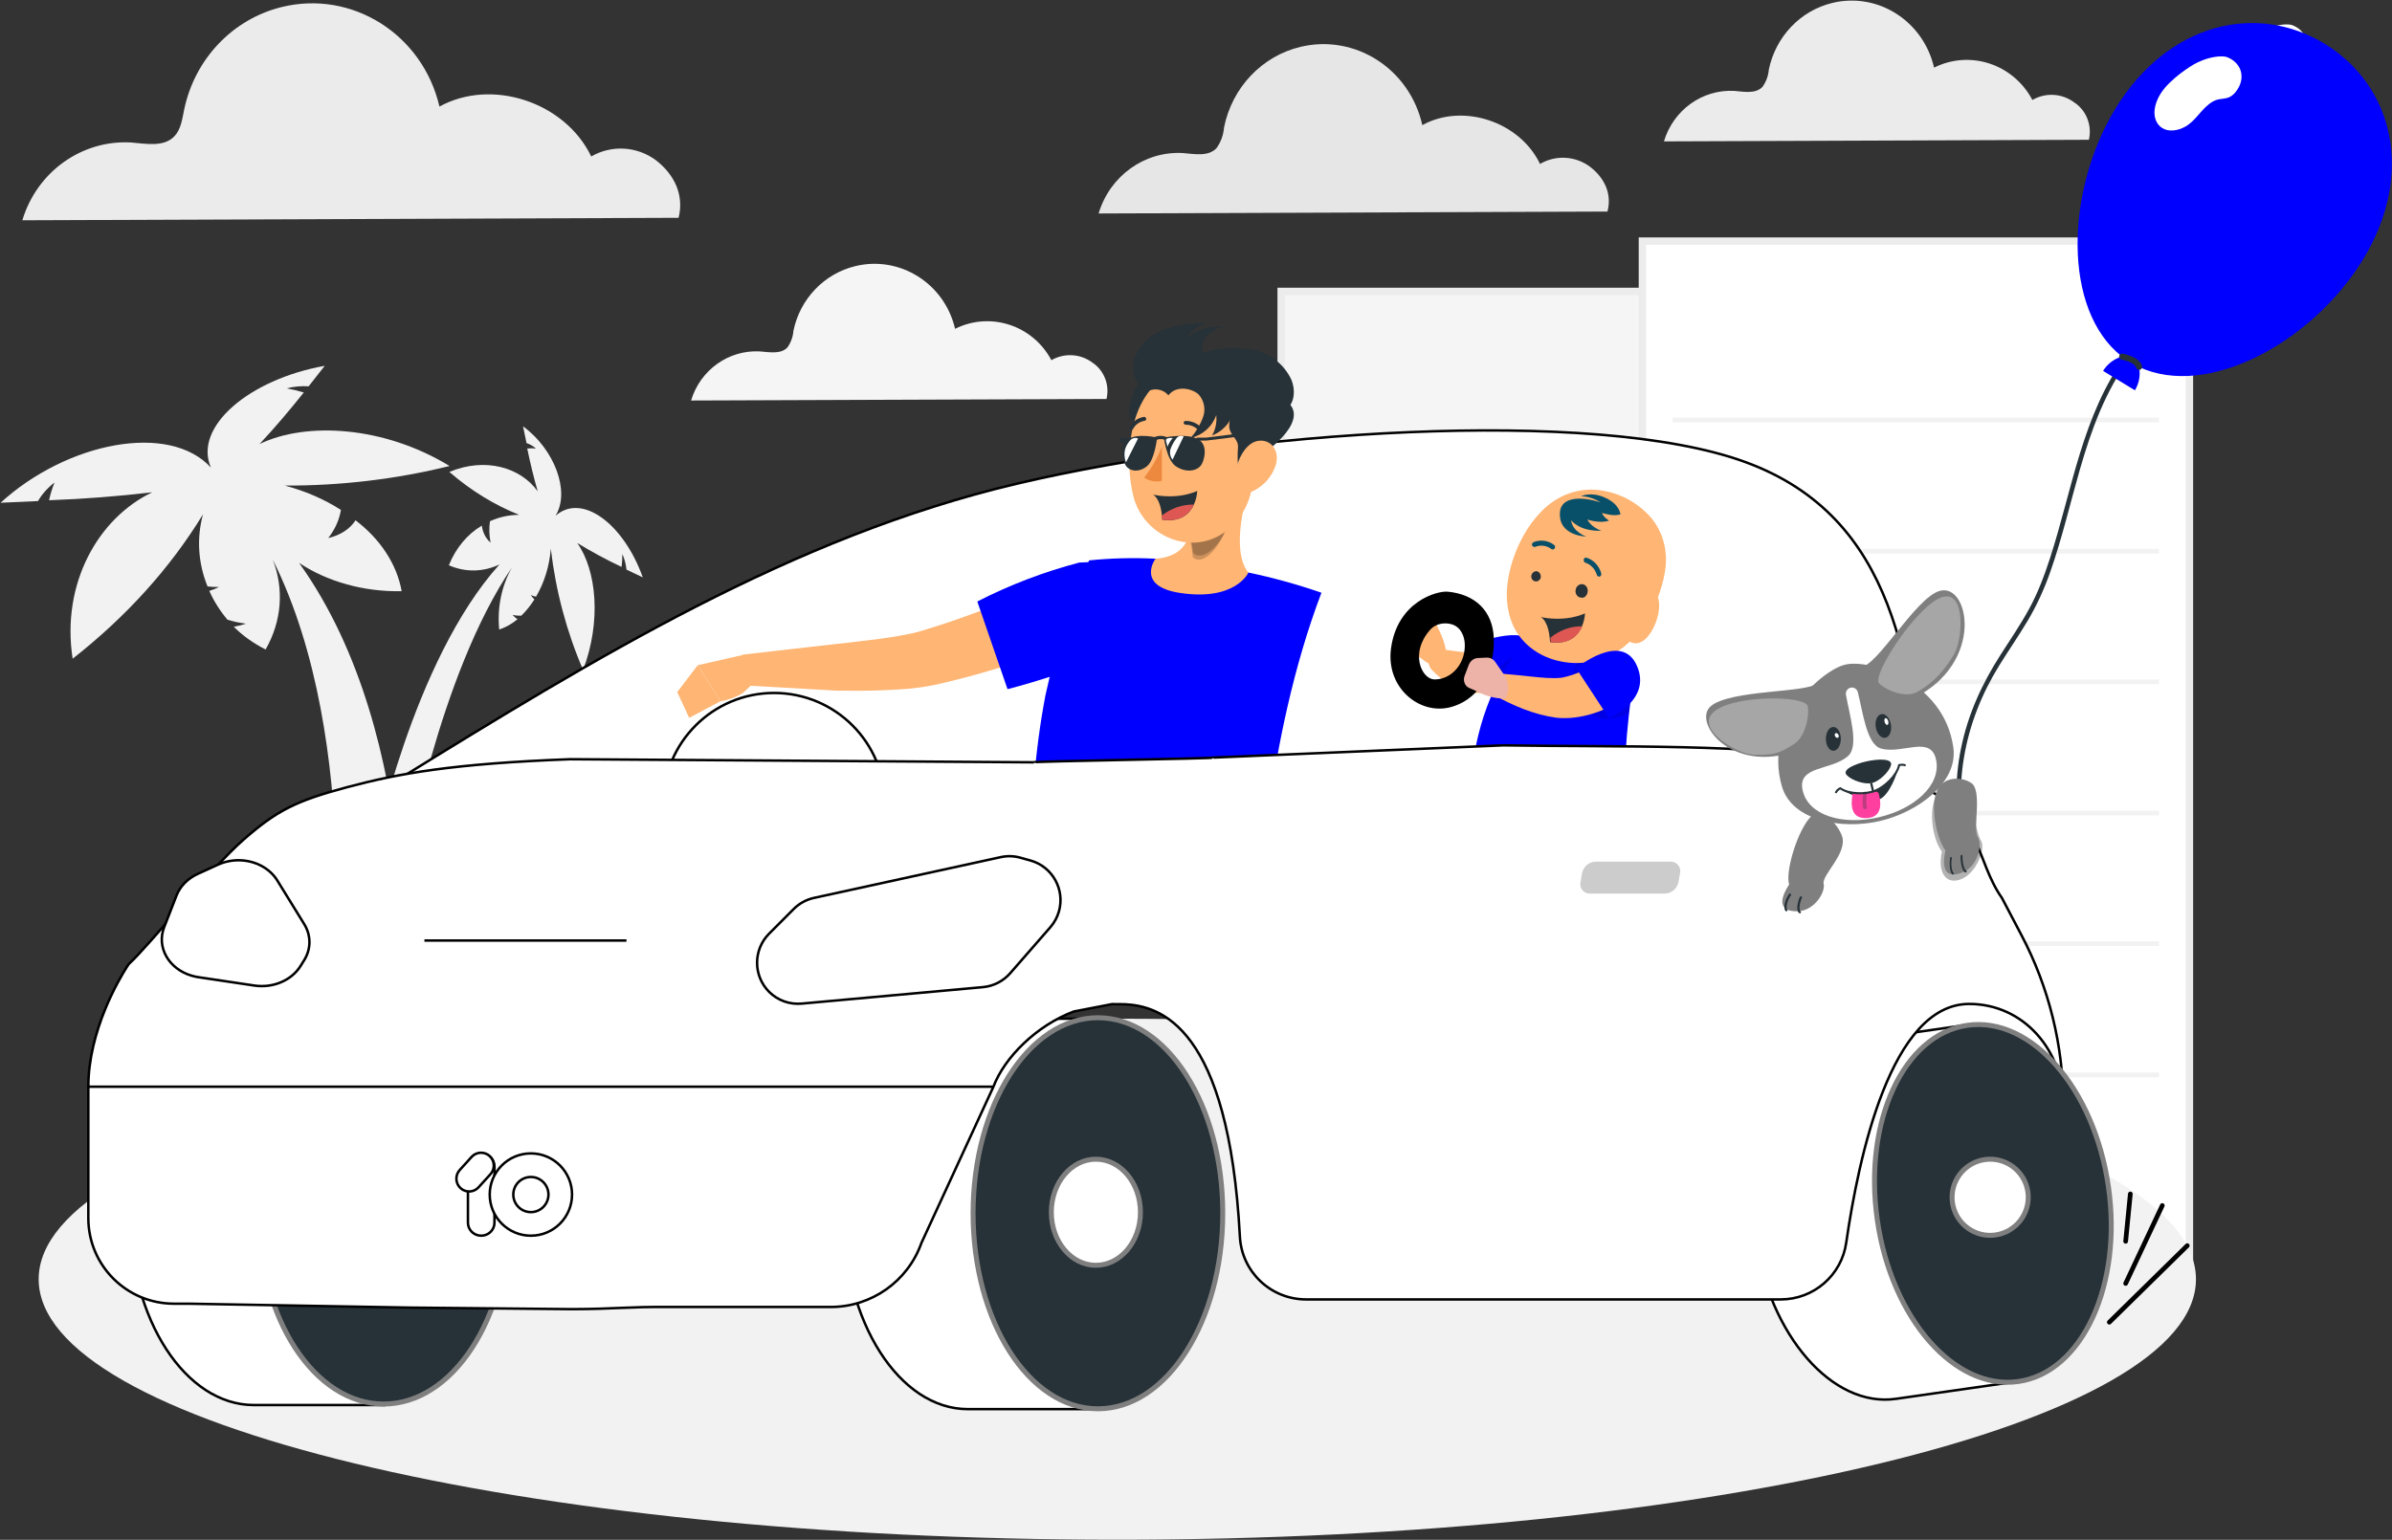 <svg xmlns="http://www.w3.org/2000/svg" xmlns:xlink="http://www.w3.org/1999/xlink" width="3516" height="2264" xml:space="preserve" overflow="hidden">
<rect width="100%" height="100%" fill="#333333" stroke="none"/>
<style xmlns="http://www.w3.org/2000/svg">
        .hand, .handup {
            opacity: 0; /* הסתרה בהתחלה */
            transition: opacity 0.5s ease-in-out; /* מעבר חלק */
        }

        .handup {
            animation: swapHandup 16s infinite;
        }

        .hand {
            animation: swapHand 16s infinite;
        }

        @keyframes swapHand {
            0%, 48%, 100% { opacity: 1; }
            50%, 98% { opacity: 0; }
        }

        @keyframes swapHandup {
            0%, 48%, 100% { opacity: 0; }
            50%, 98% { opacity: 1; }
        }
  .baloon {
    animation: floatDiagonal 3s ease-in-out infinite;
  }

  @keyframes floatDiagonal {
    0% {
      transform: translate(0, 0);
    }
    50% {
      transform: translate(-30px, 30px);
    }
    100% {
      transform: translate(0, 0);
    }
  }

  .cloud1 {
    animation: moveAndFadeCloud1 5s linear infinite;
  }

  .cloud2 {
    animation: moveAndFadeCloud2 8s linear infinite;
  }

  .cloud3 {
    animation: moveAndFadeCloud3 3s linear infinite;
  }

  @keyframes moveAndFadeCloud1 {
    0% {
      transform: translateX(0);
      opacity: 1;
    }
    50% {
      transform: translateX(100px);
      opacity: 0;
    }
    51% {
      transform: translateX(-100px);
      opacity: 0;
    }
    100% {
      transform: translateX(0);
      opacity: 1;
    }
  }

  @keyframes moveAndFadeCloud2 {
    0% {
      transform: translateX(0);
      opacity: 1;
    }
    50% {
      transform: translateX(100px);
      opacity: 0;
    }
    51% {
      transform: translateX(-100px);
      opacity: 0;
    }
    100% {
      transform: translateX(0);
      opacity: 1;
    }
  }

  @keyframes moveAndFadeCloud3 {
    0% {
      transform: translateX(0);
      opacity: 1;
    }
    50% {
      transform: translateX(100px);
      opacity: 0;
    }
    51% {
      transform: translateX(-100px);
      opacity: 0;
    }
    100% {
      transform: translateX(0);
      opacity: 1;
    }
  }
</style>
<g transform="translate(1 -156)"><path class="airplane" d="M21.131 76.617C18.772 76.384 16.651 74.713 15.451 72.142L0.235 39.52C-0.257 38.423 0.049 37.031 0.92 36.41 1.081 36.295 1.256 36.212 1.437 36.164L7.027 34.673C8.677 34.235 10.395 34.786 11.678 36.164L32.198 58.316 71.178 48.007 31.476 6.355C30.708 5.545 30.606 4.104 31.248 3.136 31.509 2.743 31.867 2.472 32.264 2.366L40.472 0.198C41.969-0.202 43.527 0.007 44.924 0.795L110.157 37.718 165.084 23.206C172.171 21.33 191.748 27.809 192.863 34.508 194.724 45.674 177.006 50.36 177.006 50.36L85.27 74.624C70.162 78.621 54.678 79.889 39.286 78.392Z" fill="#0000FF" fill-rule="evenodd" transform="matrix(-1 0 0 1 2717 519)"/><path d="M0.286 0.049 804.286 0.049 804.286 1413.05 0.286 1413.05Z" stroke="#ECECEC" stroke-width="10.96" stroke-miterlimit="8" fill="#F5F5F5" fill-rule="evenodd" transform="matrix(-1 1.22465e-16 1.22465e-16 1 2686.5 584.5)"/><path d="M0.286 0.053 804.286 0.053 804.286 1522.05 0.286 1522.05Z" stroke="#ECECEC" stroke-width="10.96" stroke-miterlimit="8" fill="#FFFFFF" fill-rule="evenodd" transform="matrix(-1 1.22465e-16 1.22465e-16 1 3217.5 510.5)"/><path d="M733.183 985.923C604.894 1128.28 548.833 1407.41 548.833 1407.41L595.401 1426.88C595.401 1426.88 644.021 1148.21 751.656 990.15 736.314 1017.02 729.616 1049.46 732.801 1081.63 742.408 1078.43 751.465 1073.33 759.613 1066.54 757.033 1064.73 754.622 1062.61 752.427 1060.2 756.66 1061.04 760.958 1061.4 765.255 1061.25 772.467 1054.25 778.93 1046.23 784.498 1037.4 782.574 1035.39 780.777 1033.22 779.111 1030.91 781.65 1032.01 784.269 1032.83 786.938 1033.33 799.177 1012.4 806.64 988.129 808.619 962.828 815.917 1024.9 831.952 1085.1 856.086 1140.96 883.283 1069.41 875.842 994.227 847.488 954.373 868.786 967.355 890.505 979.087 912.66 989.547 913.428 983.251 913.813 976.897 913.813 970.527 916.983 977.681 919.037 985.457 919.843 993.472L943.833 1004.95C916.126 926.898 854.674 879.949 815.547 914.368 837.741 878.588 813.62 816.244 767.822 782.881 769.488 791.485 771.285 799.637 772.954 807.487 777.942 809.132 782.654 811.851 786.808 815.489 782.536 814.991 778.252 814.991 773.98 815.489 778.341 836.728 783.472 857.712 789.375 878.438 764.487 843.417 712.401 827.715 659.547 849.908 690.785 877.051 725.411 898.335 762.178 913.01 747.489 912.982 732.912 916.15 719.199 922.37 717.699 932.802 718.007 943.473 720.097 953.77 713.108 947.882 708.477 938.885 707.269 928.862 686 941.314 668.91 961.846 658.777 987.131 682.83 997.699 709.384 997.259 733.183 985.923ZM805.797 926.445 805.797 926.445Z" fill="#F2F2F2" fill-rule="evenodd"/><path d="M1540.86 1819.31C1477.68 1769.79 1394.32 1741.51 1318.93 1765.4 1283.28 1776.75 1249.7 1799.27 1212.41 1798.81 1171.51 1798.26 1135.41 1769.61 1109.81 1736.02 1084.22 1702.43 1065.87 1663.34 1040.65 1629.48 962.678 1524.77 823.461 1483.85 699.185 1507.28 574.909 1530.72 464.981 1610.53 379.394 1708.1 293.807 1805.67 229.45 1921.74 165.833 2036.88L1722.83 2032.76C1677.04 1965.21 1604.03 1868.92 1540.86 1819.31Z" fill="#F2F2F2" fill-rule="evenodd"/><path d="M589.411 1025.27C582.272 985.706 558.432 949.052 521.591 921.001 513.568 933.67 499.02 943.143 481.506 947.111 491.371 934.473 497.716 920.398 500.139 905.772 475.691 890.02 447.712 877.886 417.585 869.953 499.792 870.253 581.545 860.528 659.833 841.166 563.843 782.586 449.654 775.555 380.533 808.862 403.502 784.26 425.17 758.653 445.538 733.043 437.302 730.534 428.824 728.527 420.187 727.019 430.651 724.342 441.702 723.322 452.686 724.007L476.306 693.881C365.369 713.629 282.815 783.756 309.03 843.508 247.928 776.562 97.77 805.85-0.167 895.225L54.871 892.713C60.747 882.555 68.967 873.319 79.138 865.433 75.7 873.985 73.022 882.705 71.119 891.544 121.904 889.654 172.529 885.736 222.794 879.827 143.706 917.485 88.671 1013.72 105.786 1124.52 184.696 1062.64 249.461 990.895 297.329 912.296 287.846 947.477 290.158 983.95 304.047 1018.24 309.633 1018.95 315.292 1019.21 320.948 1019.08 316.462 1021.37 311.667 1023.28 306.649 1024.77 313.235 1039.68 322.185 1053.91 333.3 1067.11 342.071 1069.88 351.235 1071.85 360.599 1072.97 354.838 1074.98 348.805 1076.5 342.617 1077.49 355.673 1090.6 371.497 1101.91 389.419 1110.96 413.176 1069.19 416.862 1022.26 399.82 978.576 534.807 1248.21 485.189 1646.88 485.189 1646.88L590.278 1646.88C590.278 1646.88 624.946 1243.52 438.603 983.596 480.432 1011.47 534.188 1026.32 589.411 1025.27Z" fill="#F2F2F2" fill-rule="evenodd"/><path xmlns="http://www.w3.org/2000/svg" class="cloud2" d="M2336.56 401.482C2314.95 385.163 2286.03 383.417 2262.7 397.022 2232.67 334.625 2149.21 307.066 2089.66 339.991 2071.15 257.32 1991.04 205.767 1910.74 224.851 1853.93 238.348 1809.95 284.719 1798.18 343.541 1797.35 354.545 1793.48 365.08 1787.04 373.919 1774.94 386.654 1754.71 382.379 1737.5 381.016 1681.38 377.977 1630.42 414.59 1613.83 469.881L2361.8 467.062C2368.69 441.048 2357.49 417.67 2336.56 401.482Z" fill="#E6E6E6" fill-rule="evenodd"/><path xmlns="http://www.w3.org/2000/svg" class="cloud3" d="M3048.12 306.711C3030.05 293.154 3005.93 291.702 2986.42 302.988 2958.28 249.993 2894.66 229.067 2841.89 255.439 2825.99 186.587 2758.89 144.025 2691.97 160.378 2645.18 171.823 2608.97 209.991 2598.97 258.432 2598.23 267.607 2594.98 276.39 2589.61 283.75 2579.49 294.367 2562.62 290.829 2548.19 289.648 2501.27 287.119 2458.69 317.701 2444.83 363.881L3069.46 361.521C3074.38 340.442 3065.82 318.471 3048.12 306.711Z" fill="#EBEBEB" fill-rule="evenodd"/><path xmlns="http://www.w3.org/2000/svg" class="cloud1" d="M963.402 391.773C935.429 370.929 898.211 368.69 868.058 386.04 829.422 305.853 721.76 270.444 644.933 312.679 620.282 206.522 516.516 140.996 413.172 166.319 340.988 184.014 285.145 242.764 269.667 317.321 266.829 331.153 264.969 346.264 255.312 356.367 239.715 372.75 213.574 367.289 191.333 365.471 118.93 361.572 53.209 408.721 31.832 479.88L996.455 476.241C1004.87 442.653 990.251 412.708 963.402 391.773Z" fill="#EBEBEB" fill-rule="evenodd"/><path d="M1604.81 689.194C1587.14 676.005 1563.53 674.588 1544.46 685.583 1516.99 634.018 1454.56 613.685 1402.87 639.461 1387.36 572.716 1321.74 531.441 1256.31 547.256 1210.49 558.33 1175.03 595.362 1165.27 642.348 1164.61 651.211 1161.54 659.714 1156.42 666.899 1146.51 677.188 1129.87 673.758 1115.89 672.677 1069.94 670.22 1028.26 699.997 1014.83 744.881L1625.43 742.625C1630.35 722.155 1622.09 700.747 1604.81 689.194Z" fill="#F5F5F5" fill-rule="evenodd"/><path d="M3385.91 237.381C3394.91 220.059 3388.3 200.097 3367.42 192.628 3358.32 190.431 3343.15 193.361 3332.55 197.663 3321.94 201.965 3318.08 204.496 3308.12 211.281 3298.03 218.162 3285.57 228.686 3277.56 238.098 3268.23 249.005 3262.2 262.365 3261.85 274.259 3261.5 286.154 3267.12 296.283 3277.05 300.167 3287.01 304.048 3301.19 301.257 3312.52 292.581 3319.81 286.99 3325.55 279.504 3331.75 272.613 3337.94 265.725 3345.25 258.947 3353.33 256.414 3359.85 254.362 3366.33 255.294 3372.72 251.966 3378.5 248.976 3382.94 243.124 3385.91 237.378Z" fill="#FFFFFF" fill-rule="evenodd"/><path d="M2457.5 1736.5 3172.5 1736.5" stroke="#F2F2F2" stroke-width="6.875" stroke-miterlimit="8" fill="none" fill-rule="evenodd"/><path d="M2457.5 1543.5 3172.5 1543.5" stroke="#F2F2F2" stroke-width="6.875" stroke-miterlimit="8" fill="none" fill-rule="evenodd"/><path d="M2457.5 773.5 3172.5 773.5" stroke="#F2F2F2" stroke-width="6.875" stroke-miterlimit="8" fill="none" fill-rule="evenodd"/><path d="M2457.5 966.5 3172.5 966.5" stroke="#F2F2F2" stroke-width="6.875" stroke-miterlimit="8" fill="none" fill-rule="evenodd"/><path d="M2457.5 1158.5 3172.5 1158.5" stroke="#F2F2F2" stroke-width="6.875" stroke-miterlimit="8" fill="none" fill-rule="evenodd"/><path d="M2457.5 1351.5 3172.5 1351.5" stroke="#F2F2F2" stroke-width="6.875" stroke-miterlimit="8" fill="none" fill-rule="evenodd"/><rect x="173" y="2003" width="3042" height="38" fill="#F0F0F0"/><path d="M3226.84 2036.88C3226.84 2248.41 2516.99 2419.88 1641.34 2419.88 765.694 2419.88 55.841 2248.41 55.841 2036.88 55.841 1825.36 765.694 1653.88 1641.34 1653.88 2516.99 1653.88 3226.84 1825.36 3226.84 2036.88Z" fill="#F2F2F2" fill-rule="evenodd"/><path d="M2830.83 1356.88C2809.14 1136.93 2787.42 916.966 2564.49 835.369 2341.57 753.773 1823.73 789.25 1493.27 867.299 1162.82 945.347 872.327 1124.51 581.833 1303.66" stroke="#000000" stroke-width="3.653" stroke-miterlimit="8" fill="#FFFFFF" fill-rule="evenodd"/><path xmlns="http://www.w3.org/2000/svg" class="baloon" d="M3123.9 678.604C3059.49 766.472 3045.11 875.985 3012.15 977.197 3003.84 1002.72 2994.44 1027.79 2981.53 1051.37 2968.87 1074.55 2953.82 1096.56 2939.5 1118.92 2912.26 1161.38 2891.74 1206.16 2881.61 1255.85 2871.48 1305.53 2870.93 1359.53 2892.35 1415.39 2893.53 1418.5 2899.86 1418.81 2898.68 1415.69 2879.21 1364.99 2878.16 1315.9 2885.76 1270.18 2893.92 1221.33 2911.85 1176.25 2937.61 1134.59 2951.29 1112.45 2966.25 1090.96 2979.52 1068.62 2993.04 1045.91 3003.81 1022.14 3012.54 997.327 3029.99 947.854 3041.82 896.278 3056.39 845.728 3073.01 788.034 3093.5 731.405 3129.53 682.273 3131.19 679.994 3125.6 676.306 3123.9 678.61L3123.9 678.61Z" fill="#263238" fill-rule="evenodd"/><path xmlns="http://www.w3.org/2000/svg" class="baloon" d="M3472.17 537.922C3549.18 411.9 3516.76 282.036 3416.42 220.601 3316.08 159.17 3185.9 189.456 3108.73 315.188 3035.07 435.858 3030.26 611.634 3118.04 680.175 3106.53 683.545 3096.65 691.08 3090.34 701.321L3137.1 729.881C3143.35 719.605 3145.52 707.366 3143.19 695.561 3244.39 742.943 3398.47 658.604 3472.14 537.928Z" fill="#0000FF" fill-rule="evenodd"/><path xmlns="http://www.w3.org/2000/svg" class="baloon" d="M3289.91 283.968C3298.91 266.804 3292.3 247.023 3271.42 239.622 3262.32 237.445 3247.15 240.348 3236.55 244.612 3225.94 248.874 3222.08 251.382 3212.12 258.105 3202.03 264.924 3189.57 275.352 3181.56 284.678 3172.23 295.486 3166.2 308.725 3165.85 320.511 3165.5 332.297 3171.12 342.334 3181.05 346.183 3191.01 350.029 3205.19 347.263 3216.52 338.667 3223.81 333.126 3229.55 325.708 3235.75 318.88 3241.94 312.055 3249.26 305.338 3257.33 302.828 3263.85 300.795 3270.33 301.719 3276.72 298.421 3282.5 295.458 3286.94 289.659 3289.91 283.965Z" fill="#FFFFFF" fill-rule="evenodd"/><path xmlns="http://www.w3.org/2000/svg" class="baloon" d="M3114.27 682.34C3113.86 681.478 3113.73 680.491 3113.92 679.547 3114.36 677.13 3116.7 675.517 3119.17 675.955L3119.17 675.961C3121.57 676.414 3143.46 680.538 3147.64 694.024 3148.36 696.404 3147.03 698.913 3144.63 699.691 3142.26 700.403 3139.73 699.076 3139 696.726L3139 696.692C3136.79 689.597 3122.46 685.611 3117.56 684.746 3116.17 684.505 3114.93 683.618 3114.3 682.346Z" fill="#263238" fill-rule="evenodd"/><path d="M973.832 1337.88C973.832 1247.86 1046.81 1174.88 1136.83 1174.88 1226.86 1174.88 1299.83 1247.86 1299.83 1337.88 1299.83 1427.9 1226.86 1500.88 1136.83 1500.88 1046.81 1500.88 973.832 1427.9 973.832 1337.88Z" stroke="#000000" stroke-width="3.653" stroke-miterlimit="8" fill="none" fill-rule="evenodd"/><path d="M2242.09 1157.14C2239.1 1158.54 2236.62 1159.57 2233.89 1160.65 2231.16 1161.73 2228.49 1162.83 2225.79 1163.66 2220.39 1165.57 2214.92 1167.24 2209.27 1168.74 2203.64 1170.25 2197.92 1171.6 2191.92 1172.67 2185.47 1173.83 2178.95 1174.55 2172.44 1174.82 2168.28 1174.98 2164.08 1174.81 2159.95 1174.3 2157.88 1173.88 2155.88 1173.47 2153.91 1173.06L2148.67 1171.43C2142.63 1169.23 2136.85 1166.45 2131.32 1163.1 2126.24 1160.02 2121.34 1156.62 2116.67 1152.89 2111.97 1149.19 2107.55 1145.11 2103.42 1140.7 2097.23 1134.07 2097.32 1123.05 2103.61 1116.09 2106.95 1112.38 2111.62 1110.41 2116.29 1110.72L2117.53 1110.98C2127.86 1111.71 2138.25 1113.6 2147.68 1114.55 2151.97 1115.11 2156.33 1115.42 2160.68 1115.47L2163.19 1115.32 2165 1114.97C2166.08 1114.48 2167.23 1114.11 2168.37 1113.86 2171.71 1112.9 2176 1111.51 2180.32 1109.97 2184.67 1108.44 2189.28 1106.79 2193.89 1105.01L2207.96 1099.68 2215.05 1097.06C2217.37 1096.22 2219.91 1095.33 2221.98 1094.67L2222.93 1094.37C2239.33 1088.93 2256.26 1098.86 2260.74 1116.56 2264.9 1133.02 2256.83 1150.66 2242.03 1157.33Z" fill="#FFB573" fill-rule="evenodd"/><path d="M2109.78 1072.17 2113.09 1080.13C2113.09 1080.13 2127.42 1106.32 2125.69 1129.82L2120.19 1131.96C2111.32 1135.42 2101.58 1134.15 2094.06 1128.55L2086.93 1123.3 2075.2 1114.47C2071.18 1111.47 2068.8 1106.54 2068.83 1101.23L2068.99 1087.08C2068.99 1080.84 2072.43 1075.06 2077.77 1072.32L2091.65 1065.69 2092.94 1065.07C2099.52 1061.99 2107.05 1065.09 2109.71 1072 2109.74 1072.06 2109.74 1072.11 2109.78 1072.17Z" fill="#FFB573" fill-rule="evenodd"/><path d="M2203.09 1163.88 2176.83 1099.19C2176.83 1099.19 2243.84 1073.53 2261.23 1107.41 2278.62 1141.28 2203.09 1163.88 2203.09 1163.88Z" fill="#0000FF" fill-rule="evenodd"/><path d="M2231.57 1152.37C2222.49 1156.98 2213.08 1160.83 2203.46 1163.88L2195.83 1144.79C2204.7 1134.25 2215.15 1125.47 2226.68 1118.88 2230.87 1129.33 2232.52 1140.84 2231.57 1152.37Z" fill="#000000" fill-rule="evenodd" fill-opacity="0.102"/><path d="M2194.75 1094.58C2193.31 1053.17 2165.95 1029.64 2127.17 1025.98 2110.9 1024.44 2052.98 1040.65 2043.65 1109.35 2035.75 1167.92 2086.83 1208.68 2132.7 1195.34 2178.54 1181.99 2196.19 1136.03 2194.75 1094.58ZM2150.29 1119.46C2144.63 1141.09 2126.18 1155.95 2106.24 1154.88 2088.49 1153.28 2070.91 1116.07 2101.22 1081.96 2111.38 1070.49 2128.9 1070.76 2138.23 1076.15 2147.54 1081.53 2155.98 1096.53 2150.29 1119.46Z" fill-rule="evenodd"/><path d="M2400.83 1148.73C2400.83 1148.73 2384.77 1250.93 2387.12 1324.22 2387.12 1324.22 2207.25 1338.53 2163.83 1283.25 2163.83 1283.25 2171.23 1182.41 2236.49 1102.88Z" fill="#0000FF" fill-rule="evenodd"/><path d="M2393.49 1204.39C2346.97 1226.81 2326.59 1197.74 2326.59 1197.74 2326.59 1197.74 2308.08 1207.53 2311.18 1159.69 2312.11 1145.74 2311.28 1134.61 2320.86 1125.88L2400.83 1148.25C2400.83 1148.25 2397.12 1171.77 2393.49 1204.39Z" fill="#000000" fill-rule="evenodd" fill-opacity="0.102"/><path d="M2214.76 1015.09C2212.66 1032.04 2214.15 1049.16 2219.08 1065.15 2230.38 1101.07 2261.66 1123.01 2295.39 1128.95 2322.53 1134.06 2350.75 1128.97 2375.41 1114.53 2391.76 1103.99 2405.79 1089.64 2416.45 1072.57 2427.46 1055.46 2436.02 1036.69 2441.75 1016.92 2443.69 1010.17 2445.22 1003.3 2446.36 996.363 2451.45 966.539 2443.15 936.335 2424.03 915.055 2403.06 892.423 2375.19 878.694 2345.28 876.236 2340.34 875.764 2335.38 875.764 2330.42 876.226 2305.03 878.13 2280.91 890.188 2262.77 910.039 2235.18 938.914 2218.73 980.836 2214.76 1015.09Z" fill="#FFB573" fill-rule="evenodd"/><path d="M2327.07 980.696C2326.82 979.976 2326.79 979.199 2326.88 978.434 2327.54 976.499 2329.46 975.44 2331.21 976.055 2341.53 979.298 2349.56 987.955 2352.73 999.219 2353.2 1001.17 2352.1 1003.21 2350.31 1003.78 2350.31 1003.78 2350.31 1003.78 2350.28 1003.79L2350.28 1003.79C2348.49 1004.22 2346.77 1003.12 2346.2 1001.24L2346.2 1001.24C2343.54 992.309 2336.98 985.543 2328.7 983.163 2327.89 982.616 2327.29 981.729 2327.07 980.696Z" fill="#084F6A" fill-rule="evenodd"/><path d="M2252.32 959.431C2251.72 959.015 2251.25 958.438 2250.96 957.759 2250.46 955.834 2251.47 953.772 2253.23 953.096 2263.58 949.021 2274.93 950.632 2283.64 957.413 2285.05 958.66 2285.24 960.953 2284.05 962.536 2284.05 962.542 2284.05 962.548 2284.05 962.555L2284.05 962.555C2282.78 964.049 2280.73 964.318 2279.28 963.173L2279.28 963.173C2272.25 957.902 2263.17 956.814 2255 960.271 2254.02 960.401 2253.05 960.097 2252.32 959.431Z" fill="#084F6A" fill-rule="evenodd"/><path d="M2247.9 918.843C2248.15 918.946 2248.47 918.104 2248.9 916.851 2248.53 917.515 2248.21 918.159 2247.9 918.843Z" fill="#000000" fill-rule="evenodd" fill-opacity="0.102"/><path d="M2392.91 1045.22C2392.91 1045.22 2419.4 1012.4 2433.52 1030.14 2447.66 1047.88 2424.73 1109.69 2398.28 1101.06 2371.85 1092.44 2374.68 1061.52 2392.91 1045.22Z" fill="#FFB573" fill-rule="evenodd"/><path d="M2351.59 894.761C2343.08 889.122 2333.22 885.982 2323.08 885.639 2323.08 885.639 2337.11 878.337 2357.81 887.5 2380.42 897.529 2380.83 912.432 2380.83 912.432 2375.92 913.612 2370.88 913.795 2365.97 912.967 2361.86 912.3 2357.78 911.386 2353.76 910.231 2355.83 916.377 2364.09 921.478 2364.09 921.478 2350.73 926.245 2332.27 919.91 2332.27 919.91 2338.42 931.9 2352.93 936.346 2352.93 936.346 2319.93 937.539 2308.38 920.801 2308.38 920.801 2310.39 938.308 2330.7 944.882 2330.7 944.882 2330.7 944.882 2288.96 944.36 2291.99 908.729 2294 885.299 2326.11 886.083 2351.59 894.761Z" fill="#084F6A" fill-rule="evenodd"/><path d="M2332.57 1026.87C2331.56 1032.08 2327.51 1035.62 2323.78 1034.74 2318.82 1034.89 2314.8 1030.56 2314.83 1025.08 2314.83 1019.59 2318.88 1015.03 2323.88 1014.88 2328.84 1014.73 2332.86 1019.06 2332.83 1024.55 2332.83 1025.33 2332.76 1026.11 2332.57 1026.87Z" fill="#263238" fill-rule="evenodd"/><path d="M2263.4 1006.46C2261.65 1010.23 2257.38 1011.92 2253.85 1010.22 2250.29 1008.52 2248.83 1004.09 2250.55 1000.31 2252.04 997.105 2255.37 995.329 2258.64 996.036 2262.69 997.486 2264.79 1002.11 2263.4 1006.46Z" fill="#263238" fill-rule="evenodd"/><path d="M2324.08 1077.37C2318.44 1090.29 2305.56 1104.15 2277.38 1100.19 2277.38 1100.19 2277.32 1097.68 2276.93 1093.87 2275.98 1084.91 2273.01 1068.89 2263.83 1063.24 2263.83 1063.24 2267.5 1064.15 2273.65 1064.9 2277.48 1065.35 2282.23 1065.72 2287.65 1065.77 2292.4 1065.78 2297.15 1065.52 2301.9 1064.98 2306.84 1064.42 2311.71 1063.47 2316.5 1062.15 2320.7 1061.04 2324.82 1059.61 2328.83 1057.88 2328.42 1064.61 2326.82 1071.23 2324.08 1077.37Z" fill="#263238" fill-rule="evenodd"/><path d="M2324.83 1076.89C2319.21 1090.08 2306.37 1104.22 2278.28 1100.18 2278.28 1100.18 2278.21 1097.61 2277.83 1093.72 2291.47 1082.49 2308.05 1076.56 2324.83 1076.89Z" fill="#DE5753" fill-rule="evenodd"/><path d="M2391 1180.77C2359.81 1201.14 2323 1215.02 2286.48 1211.27 2253.19 1206.51 2223.91 1193.91 2194.69 1177.78 2187.23 1173.45 2184.61 1163.33 2188.89 1155.17 2192.04 1149.17 2198.2 1145.69 2204.45 1146.36 2219.44 1147.49 2234.59 1149.18 2249.2 1150.69 2263.78 1152.21 2280.2 1154.02 2294.52 1152.46 2304.73 1150.42 2314.77 1147.15 2324.38 1142.71 2336.75 1137.3 2349.57 1130.35 2361.56 1123.68 2397.41 1105.59 2423.57 1156.66 2391 1180.77Z" fill="#FFB573" fill-rule="evenodd"/><path d="M2315.83 1138.5 2363.94 1211.88C2363.94 1211.88 2427.58 1185.66 2404.98 1134.6 2382.35 1083.55 2315.83 1138.5 2315.83 1138.5Z" fill="#0000FF" fill-rule="evenodd"/><path d="M2215.48 1162.12C2216.2 1166.93 2215.82 1171.9 2214.37 1176.59L2212.63 1182.54C2190.98 1185.26 2166.3 1170.85 2166.3 1170.85L2158.85 1167.63C2152.35 1165.06 2149.16 1157.14 2151.72 1149.96 2151.72 1149.92 2151.75 1149.89 2151.75 1149.85L2158.03 1133.4C2160.36 1127.58 2165.6 1123.7 2171.38 1123.5L2184.35 1122.9C2186.15 1122.81 2187.95 1123.07 2189.62 1123.68 2192.5 1124.67 2195.02 1126.61 2196.82 1129.24L2210.43 1148.91C2213.08 1152.78 2214.81 1157.31 2215.48 1162.12Z" fill="#EDB3A9" fill-rule="evenodd"/><path d="M1432.73 1940.84C1432.73 1782.35 1514.96 1653.88 1615.48 1653.88L1421.58 1653.88C1320.43 1653.88 1238.83 1782.02 1238.83 1940.84 1238.83 2099.66 1321.07 2227.88 1421.58 2227.88L1615.83 2227.88C1514.5 2227.88 1432.73 2099.34 1432.73 1940.84Z" stroke="#000000" stroke-width="3.653" stroke-miterlimit="8" fill="#FFFFFF" fill-rule="evenodd"/><path d="M1796.33 1939.88C1796.33 2098.66 1714.19 2227.38 1612.83 2227.38 1511.49 2227.38 1429.33 2098.66 1429.33 1939.88 1429.33 1781.1 1511.49 1652.38 1612.83 1652.38 1714.19 1652.38 1796.33 1781.1 1796.33 1939.88Z" stroke="#7F7F7F" stroke-width="7.307" stroke-miterlimit="8" fill="#263238" fill-rule="evenodd"/><path d="M1675.33 1938.38C1675.33 1981.46 1646 2016.38 1609.83 2016.38 1573.66 2016.38 1544.33 1981.46 1544.33 1938.38 1544.33 1895.3 1573.66 1860.38 1609.83 1860.38 1646 1860.38 1675.33 1895.3 1675.33 1938.38Z" stroke="#7F7F7F" stroke-width="7.307" stroke-miterlimit="8" fill="#FFFFFF" fill-rule="evenodd"/><path d="M383.209 1940.84C383.209 1785.66 465.228 1659.88 565.47 1659.88L372.091 1659.88C271.211 1659.88 189.833 1785.34 189.833 1940.84 189.833 2096.34 271.849 2221.88 372.091 2221.88L565.833 2221.88C464.953 2221.88 383.209 2096.02 383.209 1940.84Z" stroke="#000000" stroke-width="3.653" stroke-miterlimit="8" fill="#FFFFFF" fill-rule="evenodd"/><path d="M746.333 1939.88C746.333 2094.8 664.176 2220.38 562.833 2220.38 461.486 2220.38 379.333 2094.8 379.333 1939.88 379.333 1784.97 461.486 1659.38 562.833 1659.38 664.176 1659.38 746.333 1784.97 746.333 1939.88Z" stroke="#7F7F7F" stroke-width="7.307" stroke-miterlimit="8" fill="#263238" fill-rule="evenodd"/><path d="M2758.67 1949.17C2737.99 1804.45 2797.46 1676.23 2890.6 1662.88L2710.9 1688.63C2617.26 1702.04 2558.26 1829.9 2578.97 1974.92 2599.71 2119.93 2692.65 2226.1 2785.79 2212.75L2965.83 2186.96C2872.19 2200.37 2779.34 2093.9 2758.67 1949.17Z" stroke="#000000" stroke-width="3.653" stroke-miterlimit="8" fill="#FFFFFF" fill-rule="evenodd"/><path d="M616.869 75.03 589.839 131.492 638.335 150.412 651.356 110.693ZM28.66 0.098 0.123 86.186C45.232 100.507 89.502 112.142 135.113 122.07 181.008 132.231 227.481 139.734 274.287 144.527 280.731 145.014 288.515 145.666 294.791 145.666 301.068 145.666 307.512 145.666 313.622 145.666 325.84 145.178 337.724 144.446 349.526 143.551 372.957 141.76 396.057 138.912 418.904 135.983L543.044 114.099 555.426 123.218C566.063 128.177 577.687 131.044 589.625 131.511L616.576 75.018 549.862 67.888 549.792 67.308C504.432 67.226 458.906 67.796 413.882 67.796 391.37 68.285 369.023 67.796 346.929 67.796 335.966 67.552 325.086 67.226 314.542 66.576L299.31 65.437C294.122 64.949 290.608 64.297 285.752 63.646 264.329 59.823 242.904 55.591 221.397 50.627 199.889 45.664 178.38 40.538 156.872 35.005 114.107 24.02 70.505 12.141 28.66 0.098Z" fill="#FFB573" fill-rule="evenodd" transform="matrix(-0.993 0.117 0.117 0.993 1628.34 987.419)"/><path d="M233.556 13.709C188.437 25.64 144.042 40.098 100.592 57.012 66.127 70.543 32.58 86.245 0.178 104.03 120.149 308.556 166.233 545.854 183.967 591.785L496.852 489.775C481.263 362.026 453.729 261.23 425.404 185.133L414.661 159.226 416.199 159.481C451.703 164.659 478.794 166.742 478.794 166.742L501.054 32.24C449.971 16.128 397.196 5.591 343.72 0.83L330.633 2.465 328.779 0.091C296.75 2.239 264.909 6.789 233.556 13.709Z" fill="#0000FF" fill-rule="evenodd" transform="matrix(-0.986 0.167 0.167 0.986 1924.19 924.92)"/><path d="M0.202 0.078C15.5 41.925 36.338 119.698 10.042 153.03 10.042 153.03 28.896 195.201 110.595 182.793 175.837 172.899 146.73 132.674 146.73 132.674 95.958 128.457 91.658 92.611 95.049 57.82Z" fill="#FFB573" fill-rule="evenodd" transform="matrix(-1 1.22465e-16 1.22465e-16 1 1844 845)"/><path d="M128.836 1753.84 1459.22 1753.84 1353.39 1983.59C1333.38 2040.04 1279.89 2077.77 1219.91 2077.69L985.345 2077.69C920.873 2077.09 903.949 2080.73 839.917 2080.88L601.157 2078.6 276.088 2072.86 254.74 2072.86C185.205 2072.86 128.832 2016.58 128.832 1947.15 128.832 1946.94 128.832 1946.72 128.836 1946.51L128.836 1753.84ZM2208.72 1251.88C2371.67 1254.61 2589.84 1249.47 2697.54 1273.74 2805.24 1298.02 2746.19 1282.49 2827.57 1315.56 2908.92 1348.63 2903.59 1422.69 2941.62 1476.26L2970.33 1530.92C3010.75 1607.73 3031.86 1693.21 3031.83 1779.98 3031.83 1701 2974.09 1632.13 2893.51 1632.13 2778.67 1632.13 2731.04 1856.78 2712.79 1982.95 2706.09 2030.87 2665.07 2066.54 2616.61 2066.58L1919.06 2066.58C1867.06 2066.7 1824.15 2026.04 1821.51 1974.2 1804.98 1664.45 1704.14 1635.07 1652.08 1632.57L1633.45 1632.4 1577.25 1643.26C1522.67 1663.9 1475.57 1710.59 1459.22 1753.83L128.832 1753.83C128.832 1671.49 174.237 1595.29 185.588 1577.52L188.137 1573.64 188.137 1573.64C220.784 1543.55 307.654 1433.8 356.648 1390.8 405.642 1347.81 433.954 1333.51 509.467 1313.37 584.977 1293.24 664.519 1278.75 837.091 1272.29L1517.52 1276.84C1518.53 1275.28 1781.85 1271.44 1782.84 1269.89L2208.72 1251.88Z" stroke="#000000" stroke-width="3.653" stroke-linecap="round" stroke-linejoin="round" stroke-miterlimit="10" fill="#FFFFFF" fill-rule="evenodd"/><path d="M1129.36 1528.95 1165.71 1492.51C1173.87 1484.33 1184.22 1478.66 1195.51 1476.21L1469.97 1416.27C1479.62 1414.15 1489.64 1414.46 1499.13 1417.17L1513.85 1421.28C1545.92 1430.33 1564.59 1463.74 1555.56 1495.9 1553.13 1504.53 1548.82 1512.53 1542.92 1519.29L1483.87 1586.97C1473.68 1598.62 1459.45 1605.92 1444.07 1607.38L1177.6 1631.61C1159.79 1633.31 1142.14 1626.96 1129.46 1614.3L1129.46 1614.3C1106 1590.73 1105.95 1552.57 1129.36 1528.95Z" stroke="#000000" stroke-width="3.653" stroke-miterlimit="8" fill="#FFFFFF" fill-rule="evenodd"/><path d="M445.905 1514.33 406.571 1450.52C401.031 1441.58 392.82 1434.11 382.803 1428.87L382.803 1428.87C363.448 1418.8 339.438 1418.21 319.464 1427.32L289.637 1440.93C274.986 1447.65 263.849 1458.97 258.5 1472.58L240.317 1519.28C228.772 1548.65 246.853 1580.58 280.704 1590.6 283.928 1591.55 287.231 1592.28 290.587 1592.79L372.703 1605.05C400.169 1609.18 427.597 1597.59 440.796 1576.29L446.259 1567.53C456.484 1550.88 456.346 1530.88 445.905 1514.33Z" stroke="#000000" stroke-width="3.653" stroke-miterlimit="8" fill="#FFFFFF" fill-rule="evenodd"/><path d="M2446.52 1469.88 2335.96 1469.88C2328.42 1470.13 2322.09 1464.11 2321.84 1456.45 2321.81 1455.25 2321.9 1454.04 2322.19 1452.86L2324.46 1439.9C2326.34 1430.29 2334.49 1423.26 2344.14 1422.89L2454.7 1422.89C2462.24 1422.64 2468.57 1428.65 2468.83 1436.31 2468.86 1437.52 2468.76 1438.72 2468.48 1439.9L2466.21 1452.86C2464.32 1462.47 2456.17 1469.51 2446.52 1469.88Z" fill="#000000" fill-rule="evenodd" fill-opacity="0.2"/><g class="hand"><path d="M232.22 49.362C220.825 64.2 208.592 80.224 197.28 96.027 185.968 111.829 174.824 128.077 163.764 144.324 142.532 176.033 123.755 208.973 107.541 242.922 100.008 258.94 93.816 275.432 89.024 292.259 85.404 305.442 83.711 318.982 83.996 332.541 83.996 334.694 84.583 335.733 84.667 336.993 84.868 337.982 85.178 338.954 85.589 339.889 86.619 341.231 87.96 342.373 89.526 343.228 92.157 344.621 94.973 345.712 97.905 346.49 115.435 349.762 133.474 350.259 151.195 347.973L167.953 386.107C162.298 388.903 156.45 391.381 150.442 393.527 144.66 395.677 138.711 397.682 132.511 399.389 119.264 403.126 105.447 405.049 91.537 405.1 83.469 405.062 75.425 404.217 67.573 402.578 58.532 400.502 49.91 397.198 42.018 392.784 33.597 387.947 26.215 381.821 20.233 374.684 14.728 367.85 10.362 360.356 7.245 352.425 2.125 339.286-0.229 325.436 0.29 311.548 0.651 299.855 1.999 288.199 4.312 276.678 8.837 255.364 15.373 234.42 23.835 214.062 31.779 194.514 40.87 175.351 51.067 156.64 60.954 138.166 71.596 120.064 82.823 102.481 94.051 84.899 105.698 67.538 118.015 50.548 130.332 33.56 142.566 17.089 156.726 0.1Z" fill="#FFB573" fill-rule="evenodd" transform="matrix(-1 1.22465e-16 1.22465e-16 1 2089 1043)"/><path d="M23.883 11.247 92.222 0.137 56.771 70.138C56.771 70.138 6.714 68.634 0.221 45.078Z" fill="#FFB573" fill-rule="evenodd" transform="matrix(-1 1.22465e-16 1.22465e-16 1 1965 1375)"/><path d="M80.219 34.362 48.438 89.137 0.219 67.939 35.203 0.137 80.219 34.362Z" fill="#FFB573" fill-rule="evenodd" transform="matrix(-1 1.22465e-16 1.22465e-16 1 1911 1375)"/><path d="M123.293 4.362C63.182 25.21 0.221 206.588 0.221 206.588L134.359 258.098C159.938 210.409 182.858 161.422 203.021 111.356 231.107 39.324 182.733-15.999 123.293 4.362Z" fill="#0000FF" fill-rule="evenodd" transform="matrix(-1 1.22465e-16 1.22465e-16 1 2064 1024)"/></g><path d="M2711.77 1133.16C2678.61 1140.07 2590.32 1215.68 2618.19 1312.21 2632.78 1362.8 2705.59 1376.1 2761.42 1363.36 2817.26 1350.61 2877.74 1306.91 2870.19 1254.71 2855.76 1155.1 2744.7 1124.97 2711.77 1133.16Z" fill="#7F7F7F" fill-rule="evenodd"/><path d="M2764.08 1256.67C2742.74 1250.78 2737.5 1203.99 2729.62 1173 2727.92 1168.19 2722.78 1165.7 2718.12 1167.43 2714.29 1168.86 2711.86 1172.79 2712.24 1176.99 2717.8 1208.5 2732.17 1253.18 2715.21 1267.84 2690.36 1289.45 2640.48 1281.33 2648.75 1318.18 2656.99 1355.03 2707.45 1369.81 2760.15 1357.77 2812.88 1345.73 2852.55 1310.28 2844.88 1273.27 2837.25 1236.27 2795.6 1265.28 2764.08 1256.67Z" fill="#FFFFFF" fill-rule="evenodd"/><path d="M2669.03 1160.88C2656.71 1174.68 2542.17 1169.94 2513.67 1194.31 2485.19 1218.68 2548.55 1300.69 2650.93 1255.56 2685.18 1204.41 2669.03 1160.88 2669.03 1160.88Z" fill="#7F7F7F" fill-rule="evenodd"/><path d="M2656.35 1194.76C2653.65 1177.63 2541.53 1177.44 2516.05 1204.66 2493.01 1229.3 2552.36 1264.57 2575.93 1265.65 2613.35 1267.34 2619.35 1259.47 2635.47 1250.37 2651.56 1241.27 2658.86 1210.71 2656.35 1194.76Z" fill="#FFFFFF" fill-rule="evenodd" fill-opacity="0.302"/><path d="M2704.58 1238.66C2705.87 1248.1 2702.1 1257.42 2696.19 1259.48 2690.25 1261.53 2684.38 1255.55 2683.09 1246.11 2681.8 1236.7 2685.54 1227.39 2691.45 1225.31 2697.36 1223.2 2703.23 1229.11 2704.55 1238.51L2704.58 1238.66Z" fill="#263238" fill-rule="evenodd"/><path d="M2733.83 1136.75C2757.87 1136.75 2814.38 1035.43 2849.89 1024.87 2893.43 1011.87 2917.37 1130.85 2811.29 1182.88 2753.5 1166.33 2733.83 1136.74 2733.83 1136.74Z" fill="#7F7F7F" fill-rule="evenodd"/><path d="M2761.2 1160.91C2749.07 1149.2 2820.84 1040.04 2856.44 1033.27 2888.7 1027.02 2883.7 1097.06 2871.34 1117.78 2851.92 1150.61 2832.78 1164.72 2816.64 1173.58 2800.52 1182.44 2772.37 1171.83 2761.2 1160.91Z" fill="#FFFFFF" fill-rule="evenodd" fill-opacity="0.302"/><path d="M2757.48 1230.17C2760.73 1239.08 2767.79 1243.25 2773.24 1239.5 2778.66 1235.75 2780.47 1225.49 2777.19 1216.59 2773.93 1207.7 2766.9 1203.52 2761.45 1207.24 2756 1210.96 2754.19 1221.2 2757.45 1230.12L2757.48 1230.18Z" fill="#263238" fill-rule="evenodd"/><path d="M2743.07 1275.37C2726.67 1278.94 2705.76 1287.44 2713.49 1295.64 2721.21 1303.85 2740.17 1309.62 2750.35 1307.41 2760.5 1305.19 2775.14 1292.05 2778.5 1281.45 2781.85 1270.85 2759.48 1271.72 2743.07 1275.37Z" fill="#263238" fill-rule="evenodd"/><path d="M2747.82 1307.55 2750.96 1306.88 2753.82 1319.21 2750.65 1319.88Z" fill="#263238" fill-rule="evenodd"/><path d="M2704.83 1315.81C2717.06 1324.28 2747.2 1337.5 2761.69 1331.26 2776.18 1325.03 2788.13 1293.76 2790.83 1278.88 2779.53 1318.71 2736.05 1331.98 2704.83 1315.81Z" fill="#263238" fill-rule="evenodd"/><path d="M2726.39 1321.77C2724.09 1321.18 2722.54 1321.11 2721.99 1323.6 2721.96 1323.72 2721.96 1323.84 2721.93 1323.97 2719.28 1340.56 2719.51 1361.39 2745.25 1358.63 2767.22 1356.25 2763.54 1333.68 2760.6 1323.27 2759.95 1320.8 2757.56 1319.37 2755.27 1320.05 2751 1321.16 2746.58 1321.66 2742.18 1321.53 2737.14 1321.71 2731.33 1322.85 2726.39 1321.77Z" fill="#FF3F9F" fill-rule="evenodd"/><path d="M2738.61 1345.88C2735.92 1341.8 2736.54 1325.98 2738.61 1319.88L2743.82 1320.54C2741.79 1327.17 2741.68 1341.63 2743.82 1344.58L2738.61 1345.88Z" fill="#263238" fill-rule="evenodd" fill-opacity="0.302"/><path d="M2744.83 1322.99C2730.99 1325.15 2713.87 1323.49 2703.92 1316.84 2701.59 1318.04 2699.75 1320.02 2698.7 1322.45L2695.83 1321.48C2697.23 1317.98 2699.94 1315.17 2703.37 1313.64L2704.17 1313.24 2704.87 1313.77C2716.77 1322.3 2740.98 1322.64 2754.73 1317.24 2768.44 1311.84 2786.07 1295.06 2789.06 1280.64L2789.22 1279.79 2790.11 1279.65C2793.64 1278.45 2797.46 1278.66 2800.83 1280.22L2799.37 1282.87C2796.98 1281.81 2794.31 1281.61 2791.8 1282.3 2788.04 1297.42 2770 1314.61 2755.84 1320.16 2752.28 1321.51 2748.59 1322.45 2744.8 1322.99Z" fill="#263238" fill-rule="evenodd"/><path d="M2662.15 1355.44C2642.44 1373.15 2622.74 1436.77 2628.81 1456.62 2611.14 1483.57 2617.84 1496.65 2641.81 1495.85 2665.74 1495.04 2682.62 1468.02 2679.6 1455.32 2676.55 1442.61 2715.64 1409.94 2706.42 1384.81 2699.4 1365.77 2676.01 1342.98 2662.18 1355.44Z" fill="#7F7F7F" fill-rule="evenodd"/><path d="M2644.59 1498.88C2644.25 1498.88 2643.9 1498.79 2643.62 1498.61 2638.69 1495.22 2641.07 1482.47 2644.59 1474.95 2644.87 1474.15 2645.78 1473.7 2646.66 1473.96 2647.53 1474.21 2648.02 1475.06 2647.74 1475.87 2647.7 1475.98 2647.63 1476.08 2647.6 1476.18 2643.72 1484.49 2643.16 1494.51 2645.57 1496.14 2646.31 1496.65 2646.45 1497.6 2645.92 1498.27 2645.61 1498.66 2645.12 1498.88 2644.59 1498.88Z" fill="#263238" fill-rule="evenodd"/><path d="M2624.77 1495.88C2624.3 1495.88 2623.83 1495.68 2623.5 1495.34 2619.54 1491.16 2623.13 1478.01 2628.76 1470.55 2629.29 1469.84 2630.36 1469.66 2631.13 1470.17 2631.86 1470.67 2632.06 1471.66 2631.52 1472.37 2626.2 1479.38 2623.7 1490.81 2626.03 1493.26 2626.66 1493.86 2626.66 1494.84 2626.03 1495.44L2626.03 1495.46C2625.7 1495.76 2625.23 1495.91 2624.77 1495.87Z" fill="#263238" fill-rule="evenodd"/><path d="M2844.87 1326.11C2832.71 1350.16 2840.63 1391.71 2853.43 1408.11 2846.42 1440.03 2860.39 1457.99 2882.72 1448.22 2905.02 1438.45 2918.18 1402.73 2910.75 1391.96 2903.34 1381.2 2898.68 1328.53 2881.78 1317.49 2864.92 1306.44 2853.5 1309.21 2844.87 1326.1Z" fill="#000000" fill-rule="evenodd" fill-opacity="0.302"/><path d="M2847.11 1316.49C2834.98 1340.47 2845.86 1390.11 2858.62 1406.46 2851.63 1438.29 2862.58 1448 2884.81 1438.26 2907.04 1428.52 2913.26 1396.94 2905.86 1386.2 2898.46 1375.47 2913.39 1318.26 2896.58 1307.25 2879.8 1296.23 2855.72 1299.64 2847.11 1316.49Z" fill="#7F7F7F" fill-rule="evenodd"/><path d="M2888.42 1438.88 2888.03 1438.88C2882.97 1437.24 2880.57 1423.41 2880.87 1414.48 2880.96 1413.59 2881.56 1412.9 2882.34 1412.88 2883.12 1412.91 2883.72 1413.69 2883.69 1414.61L2883.69 1414.61C2883.39 1424.61 2886.29 1434.88 2888.78 1435.68 2889.53 1435.9 2889.98 1436.79 2889.8 1437.66L2889.77 1437.71C2889.59 1438.41 2889.05 1438.88 2888.42 1438.88Z" fill="#263238" fill-rule="evenodd"/><path d="M2869.61 1441.88C2869.4 1441.88 2869.22 1441.81 2869.04 1441.69 2865.15 1439.16 2863.86 1425.8 2865.6 1417.05 2865.78 1416.23 2866.41 1415.72 2867.07 1415.92L2867.1 1415.93C2867.73 1416.13 2868.15 1416.96 2868 1417.8 2866.35 1426.08 2868 1437.45 2870.15 1438.92 2870.75 1439.29 2871.02 1440.22 2870.72 1441 2870.51 1441.54 2870.09 1441.88 2869.61 1441.88L2869.61 1441.88Z" fill="#263238" fill-rule="evenodd"/><path d="M2774.42 1215.96C2775.26 1218.67 2774.81 1221.29 2773.37 1221.79 2771.96 1222.29 2770.13 1220.51 2769.26 1217.79 2768.42 1215.08 2768.87 1212.46 2770.31 1211.96 2771.72 1211.45 2773.55 1213.24 2774.42 1215.96Z" fill="#FFFFFF" fill-rule="evenodd"/><path d="M2701.57 1236.89C2702.26 1238.81 2701.57 1240.57 2700.04 1240.84 2698.54 1241.1 2696.77 1239.76 2696.11 1237.84 2695.42 1235.93 2696.11 1234.16 2697.64 1233.9 2699.14 1233.64 2700.91 1234.98 2701.57 1236.89Z" fill="#FFFFFF" fill-rule="evenodd"/><path d="M1801.23 928.48C1799.14 949.798 1769.15 991.61 1752.31 975.121 1751.61 966.277 1750.12 957.531 1747.83 948.978L1800.09 902.882C1801.93 911.282 1802.31 919.943 1801.23 928.48Z" fill="#000000" fill-rule="evenodd" fill-opacity="0.2"/><path d="M1805.19 921.816C1802.93 943.414 1770.74 985.776 1752.66 969.07 1751.89 960.107 1750.28 951.249 1747.83 942.58L1803.97 895.88C1805.93 904.388 1806.35 913.166 1805.19 921.816Z" fill="#000000" fill-rule="evenodd" fill-opacity="0.2"/><path d="M1722.27 802.925 1708.56 828.88C1708.56 828.88 1668.66 823.616 1661.94 818.352 1666.02 813.453 1675.72 803.741 1676.26 793.939 1676.8 782.413 1660.32 777.149 1658.95 765.078 1657.59 753.007 1668.02 716.252 1678.46 716.889 1688.89 717.522 1751.03 725.964 1751.03 725.964 1791.76 754.098 1722.27 802.925 1722.27 802.925Z" fill="#263238" fill-rule="evenodd"/><path d="M1840.09 752.69C1821.29 707.541 1769.16 685.985 1723.52 704.536 1659.18 730.296 1650.55 826.328 1664.63 884.584 1680.25 949.122 1760.84 978.706 1810.58 928.731 1843.56 895.599 1842.58 857.551 1846.59 792.741 1847.61 779.067 1845.38 765.349 1840.09 752.69Z" fill="#FFB573" fill-rule="evenodd"/><path d="M1859.57 820.227 1826.71 866.881C1826.71 866.881 1815.66 856.903 1818.73 812.944 1819.2 801.618 1807.43 796.583 1805.97 784.63 1804.51 772.673 1815.02 736.086 1825.44 736.895 1835.86 737.703 1887.82 744.174 1887.82 744.174 1928.91 771.864 1859.57 820.227 1859.57 820.227Z" fill="#263238" fill-rule="evenodd"/><path d="M1741.23 799.875C1737.69 799.875 1734.83 804.352 1734.83 809.875 1734.83 815.399 1737.59 819.875 1741.23 819.875 1744.87 819.875 1747.83 815.399 1747.83 809.875 1747.83 804.352 1744.87 799.875 1741.23 799.875Z" fill="#263238" fill-rule="evenodd"/><path d="M1680.81 799.875C1677.48 799.875 1674.84 804.352 1674.84 809.875 1674.84 815.399 1677.48 819.875 1680.81 819.875 1684.11 819.875 1686.84 815.399 1686.84 809.875 1686.84 804.352 1684.2 799.875 1680.81 799.875Z" fill="#263238" fill-rule="evenodd"/><path d="M1706.83 862.971C1697.86 865.129 1688.37 863.405 1680.83 858.251 1691.62 844.369 1700.39 829.095 1706.83 812.881Z" fill="#ED893E" fill-rule="evenodd"/><path d="M1765.71 790.224 1765.71 790.224C1766.98 789.313 1767.2 787.633 1766.24 786.452 1760.58 779.115 1751.37 774.792 1741.61 774.882L1741.61 774.882C1739.96 775.013 1738.75 776.328 1738.84 777.835 1739 779.355 1740.4 780.51 1742.04 780.462 1749.76 780.526 1756.97 784.004 1761.42 789.815 1762.04 790.487 1762.97 790.881 1763.91 790.881 1764.59 790.865 1765.21 790.634 1765.71 790.224Z" fill="#263238" fill-rule="evenodd"/><path d="M1664.37 786.962C1667.78 780.341 1674.15 775.797 1681.52 774.736L1681.52 774.736C1682.77 774.477 1683.71 773.428 1683.83 772.155 1683.92 770.499 1682.71 769.062 1681.08 768.881 1671.77 770.123 1663.62 775.753 1659.12 784.036L1659.12 784.036C1658.44 785.439 1659.03 787.127 1660.4 787.823L1661.62 787.823C1662.62 788.022 1663.65 787.703 1664.37 786.962Z" fill="#263238" fill-rule="evenodd"/><path d="M1683.9 732.74C1666.49 720.486 1660.08 697.645 1668.53 678.08 1677.43 659.219 1693.98 645.089 1713.94 639.267 1733.65 633.547 1754.1 630.725 1774.6 630.887 1760.79 633.987 1748.77 642.52 1741.28 654.573 1757.41 640.444 1778.91 634.086 1800.11 637.172 1780.85 637.172 1761.97 655.392 1766.44 674.706 1790.42 667.42 1815.74 665.899 1840.43 670.242 1865.36 674.952 1886.51 691.389 1897.26 714.427 1903 728.55 1902.45 746.77 1891.01 756.881 1879.56 766.996 1865.68 765.991 1852.32 763.622 1839.21 760.124 1825.47 759.751 1812.2 762.528 1807.35 778.054 1795.71 790.509 1780.6 796.328 1785.8 787.218 1787.93 776.686 1786.75 766.266 1780.92 783.274 1766.69 796.01 1749.18 799.88 1757.06 790.917 1763.22 780.567 1767.33 769.362 1771.51 757.911 1769.02 745.074 1760.89 736.021 1752.34 727.82 1728.65 721.261 1716.4 737.293 1708.33 727.609 1694.27 725.642 1683.9 732.74Z" fill="#263238" fill-rule="evenodd"/><path d="M1699.83 799.446C1699.83 799.446 1672.87 792.552 1657.76 801.368 1642.65 810.188 1650.65 835.771 1653.61 840.31 1659.73 849.567 1673.57 850.788 1685.01 841.448 1696.42 832.102 1699.83 799.446 1699.83 799.446Z" fill="#263238" fill-rule="evenodd"/><path d="M1709.83 799.446C1709.83 799.446 1742.08 792.552 1759.38 801.368 1776.69 810.188 1768.19 835.771 1764.21 840.31 1757.08 849.567 1740.75 850.788 1727.23 841.448 1713.72 832.102 1709.83 799.446 1709.83 799.446Z" fill="#263238" fill-rule="evenodd"/><path d="M1714.26 803.869C1708.7 800.834 1702.13 800.834 1696.6 803.869L1693.84 799.714C1700.75 795.921 1708.92 795.921 1715.84 799.714Z" fill="#263238" fill-rule="evenodd"/><path d="M1757.83 803.879 1757.83 799.452 1771.97 799.452 1840.29 790.878 1840.83 795.305 1772.26 803.788 1757.83 803.879Z" fill="#263238" fill-rule="evenodd"/><path d="M1645.83 799.869 1658.83 799.869 1658.83 806.869 1645.83 806.869Z" fill="#263238" fill-rule="evenodd"/><path d="M1661.46 802.207C1657.4 806.249 1654.37 811.204 1652.7 816.637 1651.17 823.045 1651.67 829.741 1654.07 835.877L1671.83 800.669C1668.36 799.206 1664.33 799.801 1661.46 802.207Z" fill="#FFFFFF" fill-rule="evenodd"/><path d="M1729.32 799.146C1725.06 804.253 1721.72 810.117 1719.45 816.449 1717.99 821.807 1719.12 827.569 1722.52 831.881L1738.83 797.651C1735.62 796.228 1731.96 796.807 1729.32 799.146Z" fill="#FFFFFF" fill-rule="evenodd"/><path d="M1713.03 804.555 1715.09 812.879C1716.89 808.153 1719.49 803.795 1722.83 799.998 1722.83 799.998 1711.16 798.711 1713.03 804.555Z" fill="#FFFFFF" fill-rule="evenodd"/><path d="M1849.95 803.987C1829.99 805.706 1817.47 832.642 1815.19 850.812 1812.56 870.968 1824.66 886.969 1843.63 876.662 1858.1 868.653 1868.92 855.755 1873.93 840.505 1880.38 821.796 1869.95 802.271 1849.95 803.987Z" fill="#FFB573" fill-rule="evenodd"/><path d="M3098.21 1901.08C3118.91 2045.7 3059.63 2173.82 2965.83 2187.24 2871.99 2200.66 2779.15 2094.3 2758.45 1949.68 2737.76 1805.06 2797.03 1676.95 2890.87 1663.52 2984.7 1650.1 3077.52 1756.46 3098.21 1901.08Z" stroke="#7F7F7F" stroke-width="7.307" stroke-miterlimit="8" fill="#263238" fill-rule="evenodd"/><path d="M2979.77 1908.42C2984.12 1939.03 2962.84 1967.41 2932.23 1971.8 2901.63 1976.2 2873.28 1954.95 2868.9 1924.34 2864.53 1893.74 2885.84 1865.35 2916.44 1860.96 2947.04 1856.56 2975.39 1877.81 2979.77 1908.42Z" stroke="#7F7F7F" stroke-width="7.307" stroke-miterlimit="8" fill="#FFFFFF" fill-rule="evenodd"/><path d="M622.832 1538.89 919.833 1538.89" stroke="#000000" stroke-width="3.653" stroke-miterlimit="8" fill="none" fill-rule="evenodd"/><path d="M686.83 1870.99C686.83 1860.43 695.559 1851.88 706.33 1851.88L706.33 1851.88C717.1 1851.88 725.83 1860.43 725.83 1870.99L725.83 1953.78C725.83 1964.33 717.1 1972.88 706.33 1972.88L706.33 1972.88C695.559 1972.88 686.83 1964.33 686.83 1953.78Z" stroke="#000000" stroke-width="3.653" stroke-miterlimit="8" fill="#FFFFFF" fill-rule="evenodd"/><path d="M692.244 1857.02C699.225 1849.33 711.083 1848.79 718.728 1855.81L718.728 1855.81C726.373 1862.83 726.911 1874.76 719.934 1882.45L702.421 1901.74C695.443 1909.43 683.585 1909.97 675.94 1902.95L675.94 1902.95C668.295 1895.93 667.756 1884.01 674.734 1876.32Z" stroke="#000000" stroke-width="3.653" stroke-miterlimit="8" fill="#FFFFFF" fill-rule="evenodd"/><path d="M1754.11 897.373C1748.47 910.293 1735.59 924.156 1707.41 920.192 1707.41 920.192 1707.35 917.681 1706.97 913.867 1706.01 904.914 1703.05 888.89 1693.83 883.241 1693.83 883.241 1697.53 884.149 1703.65 884.898 1707.51 885.345 1712.26 885.723 1717.65 885.77 1722.43 885.783 1727.18 885.523 1731.93 884.984 1736.84 884.416 1741.71 883.47 1746.53 882.149 1750.7 881.036 1754.85 879.611 1758.83 877.881 1758.45 884.609 1756.82 891.229 1754.11 897.373Z" fill="#263238" fill-rule="evenodd"/><path d="M1753.83 897.897C1748.21 910.532 1735.37 924.086 1707.28 920.209 1707.28 920.209 1707.21 917.754 1706.83 914.027 1720.47 903.26 1737.05 897.574 1753.83 897.897Z" fill="#DE5753" fill-rule="evenodd"/><path d="M718.833 1912.38C718.833 1878.97 745.921 1851.88 779.333 1851.88 812.745 1851.88 839.833 1878.97 839.833 1912.38 839.833 1945.79 812.745 1972.88 779.333 1972.88 745.921 1972.88 718.833 1945.79 718.833 1912.38ZM753.5 1912.38C753.5 1926.65 765.065 1938.21 779.333 1938.21 793.602 1938.21 805.167 1926.65 805.167 1912.38 805.167 1898.11 793.602 1886.55 779.333 1886.55 765.065 1886.55 753.5 1898.11 753.5 1912.38Z" stroke="#000000" stroke-width="3.653" stroke-miterlimit="8" fill="#FFFFFF" fill-rule="evenodd"/><path d="M0 0 53.854 114.583" stroke="#000000" stroke-width="6.875" stroke-linecap="round" stroke-linejoin="round" stroke-miterlimit="10" fill="none" fill-rule="evenodd" transform="matrix(1 0 0 -1 3123.5 2043.08)"/><path d="M0 0 114.583 112.578" stroke="#000000" stroke-width="6.875" stroke-linecap="round" stroke-linejoin="round" stroke-miterlimit="10" fill="none" fill-rule="evenodd" transform="matrix(1 0 0 -1 3099.5 2100.08)"/><path d="M0 0 6.875 69.609" stroke="#000000" stroke-width="6.875" stroke-linecap="round" stroke-linejoin="round" stroke-miterlimit="10" fill="none" fill-rule="evenodd" transform="matrix(1 0 0 -1 3123.5 1981.11)"/><g class="handup"><path d="M2152.86 529.342 2194.89 575.73 2230.76 538.003 2198.92 510.918ZM1860.89 1045.44 1929.77 1104.43C1960.1 1068.1 1987.62 1031.53 2014.07 993.066 2040.85 954.43 2065.38 914.253 2087.53 872.743 2090.42 866.963 2093.97 860.005 2096.35 854.195 2098.72 848.385 2101.16 842.42 2103.47 836.765 2107.65 825.272 2111.47 813.994 2115.11 802.732 2122.32 780.366 2128.42 757.906 2134.36 735.65L2161.08 612.462 2174.21 604.452C2182.83 596.483 2189.88 586.81 2194.83 575.936L2152.74 529.609 2120.89 588.662 2120.33 588.507C2103.09 630.462 2086.38 672.817 2069.34 714.492 2061.27 735.514 2052.36 756.014 2044 776.465 2039.63 786.519 2035.21 796.467 2030.62 805.981L2023.8 819.648C2021.38 824.266 2019.45 827.272 2017.01 831.52 2005.36 849.903 1993.33 868.132 1980.6 886.161 1967.87 904.191 1954.98 922.159 1941.72 939.974 1915.37 975.4 1887.87 1011.26 1860.89 1045.44Z" fill="#FFB573" fill-rule="evenodd"/><path d="M106.009 4.369C54.325 25.252 0.19 206.934 0.19 206.934L115.524 258.53C137.517 210.762 157.225 161.692 174.561 111.543 198.709 39.39 157.116-16.025 106.009 4.369Z" fill="#0000FF" fill-rule="evenodd" transform="matrix(0.47 0.883 0.883 -0.47 1752.44 1031.08)"/></g></g></svg>